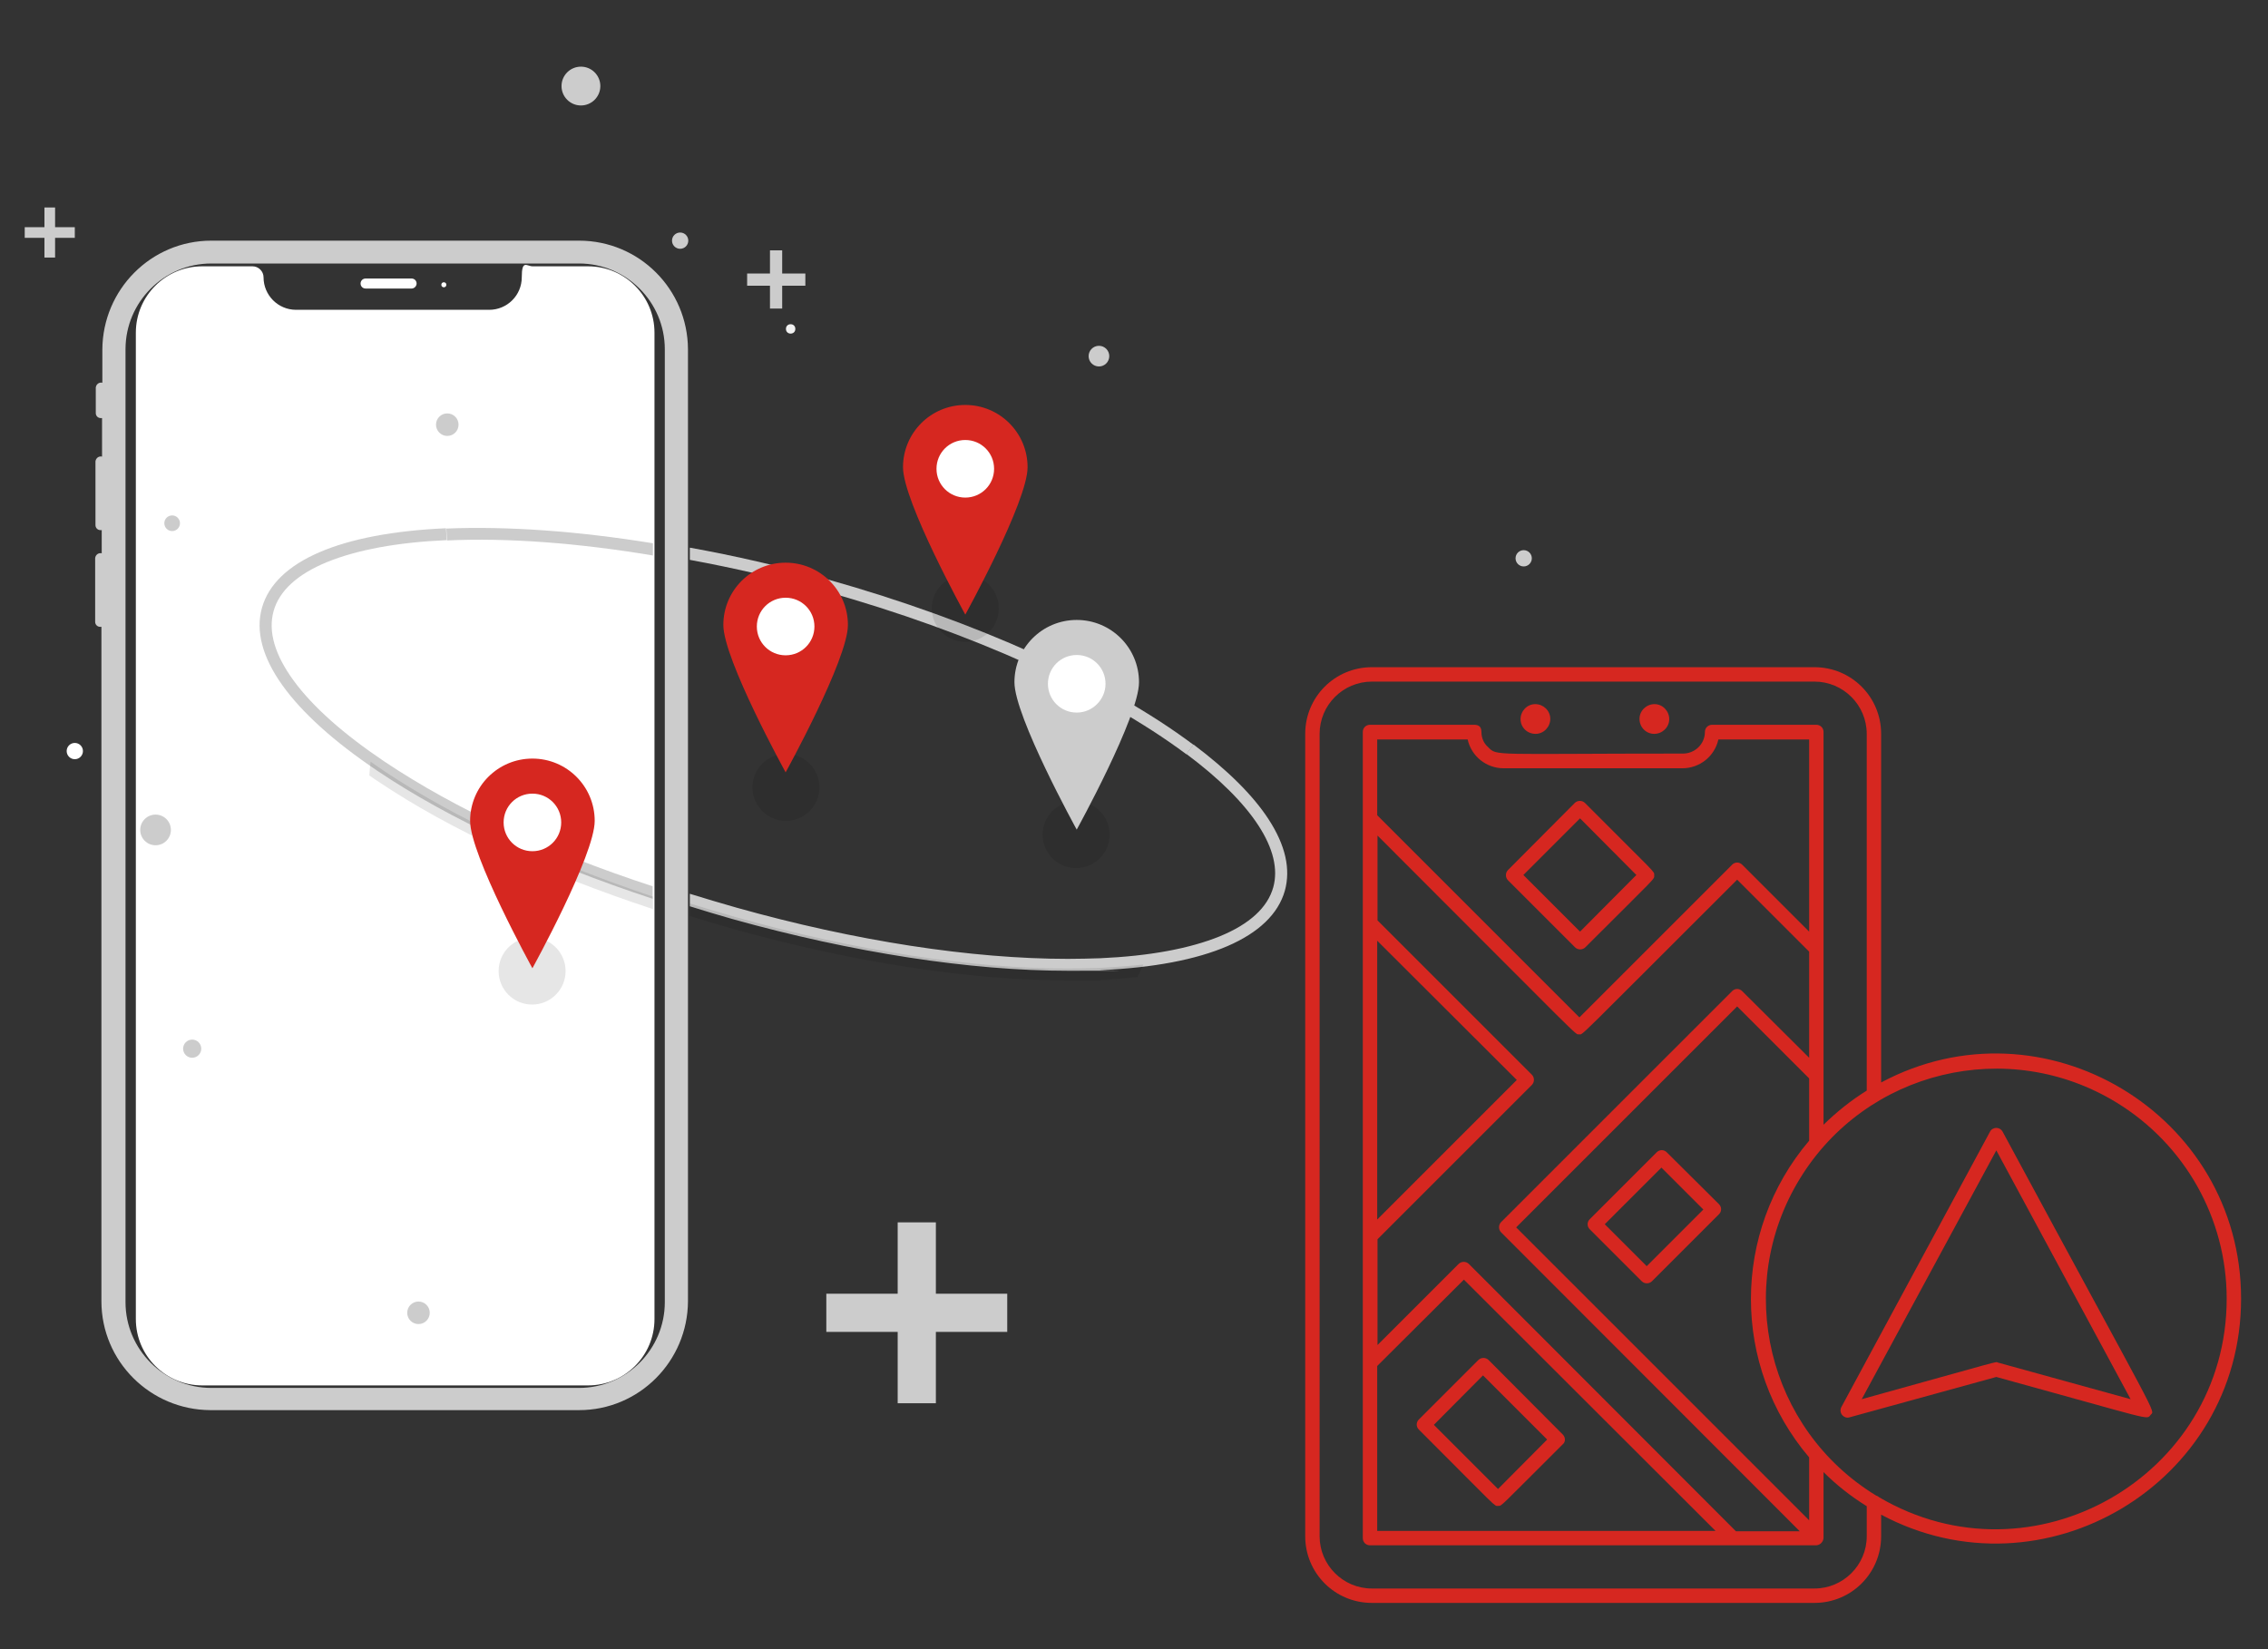 <?xml version="1.0" encoding="UTF-8"?> <svg xmlns="http://www.w3.org/2000/svg" id="Layer_1" data-name="Layer 1" version="1.1" viewBox="0 0 724.6 527"><rect x="0" y="0" width="724.6" height="527" fill="#333333" stroke="none"/><defs><style> .cls-1 { fill: #000; isolation: isolate; opacity: .1; } .cls-1, .cls-2, .cls-3, .cls-4, .cls-5 { stroke-width: 0px; } .cls-2 { fill: #f2f2f2; } .cls-3 { fill: #ccc; } .cls-4 { fill: #fff; } .cls-5 { fill: #d62720; } </style></defs><circle class="cls-4" cx="23.9" cy="240" r="2.6"></circle><path class="cls-3" d="M185,76.9h-117.5c-19.2,0-34.7,15.6-34.8,34.8v10.6c-.9-.2-1.7.3-2,1.1,0,0-.1.3-.1.4v8.2c0,.9.7,1.6,1.6,1.6s.3,0,.4-.1v12.4c-.9-.2-1.7.3-2,1.1,0,.1-.1.3-.1.4v20.4c0,.9.7,1.6,1.6,1.6s.3,0,.4-.1v7.5c-.9-.2-1.7.3-2,1.1,0,.1-.1.3-.1.4v20.4c0,.9.7,1.6,1.6,1.6s.3,0,.4-.1v215.6c0,19.2,15.6,34.7,34.8,34.8h117.8c19.2,0,34.7-15.6,34.8-34.8V111.6c-.1-19.2-15.6-34.7-34.8-34.7ZM212.4,416.1c0,15.1-12.3,27.4-27.4,27.4h-117.5c-15.1,0-27.4-12.3-27.4-27.4V111.6c0-15.1,12.3-27.4,27.4-27.4h117.5c15.1,0,27.4,12.3,27.4,27.4v304.5Z"></path><path class="cls-4" d="M187.9,442.7h-123.3c-11.7,0-21.2-9.5-21.2-21.2V106.3c0-11.7,9.5-21.2,21.2-21.2h16.1c1.9,0,3.5,1.6,3.5,3.5,0,5.7,4.6,10.4,10.4,10.4h61.7c5.7,0,10.4-4.6,10.4-10.4s1.6-3.5,3.5-3.5h17.7c11.7,0,21.2,9.5,21.2,21.2v315.2c0,11.7-9.5,21.2-21.2,21.2Z"></path><path class="cls-4" d="M131.5,92.2h-14.7c-.9,0-1.6-.7-1.6-1.6s.7-1.6,1.6-1.6h14.7c.9,0,1.6.7,1.6,1.6,0,.8-.7,1.6-1.6,1.6Z"></path><circle class="cls-4" cx="141.8" cy="91" r=".8"></circle><path class="cls-3" d="M142.6,168.9l.2,3.8c19.4-.9,41.9.8,65.8,4.8v-3.9c-24-3.9-46.5-5.5-66-4.7Z"></path><circle class="cls-3" cx="55" cy="167.2" r="2.5"></circle><circle class="cls-3" cx="49.7" cy="265.2" r="4.9"></circle><circle class="cls-3" cx="142.9" cy="135.7" r="3.6"></circle><circle class="cls-3" cx="61.4" cy="335.1" r="2.9"></circle><circle class="cls-3" cx="133.7" cy="419.5" r="3.6"></circle><polygon class="cls-3" points="321.8 413.4 299 413.4 299 390.6 286.8 390.6 286.8 413.4 264 413.4 264 425.6 286.8 425.6 286.8 448.4 299 448.4 299 425.6 321.8 425.6 321.8 413.4"></polygon><circle class="cls-1" cx="170" cy="310.3" r="10.7"></circle><path class="cls-3" d="M122.9,243.4c-13.1-8.8-22.9-17.5-29-25.8s-8.3-15.8-6.5-22.3,7.6-11.8,17.1-15.7c9.6-3.9,22.4-6.3,38.2-7l-.2-3.8c-33.7,1.5-54.6,10.5-58.8,25.4-4.2,14.9,9,33.4,37,52.2,22.9,15.4,53.5,29.5,87.8,40.8v-4c-33.4-10.9-63.2-24.8-85.6-39.8Z"></path><path class="cls-1" d="M122.9,246.5c-1.5-1-3-2.1-4.5-3.1-.2,1.5-.3,2.9-.4,4.4.9.6,1.8,1.3,2.8,1.9,22.9,15.4,53.5,29.5,87.8,40.8v-4c-33.5-11.2-63.3-25.1-85.7-40Z"></path><path class="cls-3" d="M264.6,185.2c-15-4.2-29.8-7.6-44.2-10.2v3.9c14.1,2.6,28.5,5.9,43.1,10,46.5,13,88.6,32,115.5,52.1l2.3-3c-27.2-20.4-69.8-39.6-116.7-52.8Z"></path><circle class="cls-2" cx="252.6" cy="105.1" r="1.5"></circle><circle class="cls-3" cx="351.1" cy="113.8" r="3.3"></circle><circle class="cls-3" cx="185.6" cy="27.5" r="6.2"></circle><circle class="cls-3" cx="486.8" cy="178.4" r="2.6"></circle><circle class="cls-3" cx="217.3" cy="76.9" r="2.6"></circle><polygon class="cls-3" points="257.3 87.4 249.9 87.4 249.9 80 246 80 246 87.4 238.7 87.4 238.7 91.3 246 91.3 246 98.6 249.9 98.6 249.9 91.3 257.3 91.3 257.3 87.4"></polygon><polygon class="cls-3" points="23.9 72.6 17.6 72.6 17.6 66.3 14.2 66.3 14.2 72.6 7.9 72.6 7.9 76 14.2 76 14.2 82.3 17.6 82.3 17.6 76 23.9 76 23.9 72.6"></polygon><circle class="cls-1" cx="251.1" cy="251.6" r="10.7"></circle><circle class="cls-1" cx="308.4" cy="194.4" r="10.7"></circle><circle class="cls-1" cx="343.8" cy="266.7" r="10.7"></circle><path class="cls-3" d="M405.3,261.8c-5-7.7-13.1-15.7-24-23.9l-2.3,3c21.2,15.8,31,31,27.8,42.6-1.8,6.5-7.6,11.8-17.1,15.7-9.6,3.9-22.4,6.3-38.2,7-3.3.1-6.8.2-10.3.2-30.8,0-68-5.7-106-16.4-5-1.4-9.9-2.9-14.8-4.4v4c4.5,1.4,9.1,2.8,13.7,4.1,38.3,10.7,75.9,16.5,107.1,16.5s7.1-.1,10.5-.2c33.7-1.5,54.6-10.5,58.8-25.4,1.9-6.9.2-14.5-5.2-22.8Z"></path><path class="cls-1" d="M351.5,309.3c-3.3.1-6.8.2-10.3.2-30.8,0-68-5.7-106-16.4-5-1.4-9.9-2.9-14.8-4.4v4c4.5,1.4,9.1,2.8,13.7,4.1,38.3,10.7,75.9,16.5,107.1,16.5s7.1-.1,10.5-.2c4.1-.2,8-.5,11.7-.9.7-1.3,1.3-2.7,1.9-4-4.3.5-8.9.8-13.8,1.1Z"></path><circle class="cls-4" cx="308.3" cy="149.8" r="13.9"></circle><path class="cls-5" d="M308.4,129.4c-11,0-19.9,8.9-19.9,19.9s19.9,47.1,19.9,47.1c0,0,19.9-36.1,19.9-47.1s-8.9-19.9-19.9-19.9ZM308.4,159c-5.1,0-9.2-4.1-9.2-9.2s4.1-9.2,9.2-9.2,9.2,4.1,9.2,9.2-4.1,9.2-9.2,9.2h0Z"></path><circle class="cls-4" cx="250.9" cy="200.3" r="13.9"></circle><path class="cls-5" d="M251,179.8c-11,0-19.9,8.9-19.9,19.9s19.9,47.1,19.9,47.1c0,0,19.9-36.1,19.9-47.1s-8.9-19.9-19.9-19.9ZM251,209.4c-5.1,0-9.2-4.1-9.2-9.2s4.1-9.2,9.2-9.2,9.2,4.1,9.2,9.2-4.1,9.2-9.2,9.2h0Z"></path><circle class="cls-4" cx="344" cy="218.6" r="13.9"></circle><path class="cls-3" d="M344,198.1c-11,0-19.9,8.9-19.9,19.9s19.9,47.1,19.9,47.1c0,0,19.9-36.1,19.9-47.1s-8.9-19.9-19.9-19.9ZM344,227.7c-5.1,0-9.2-4.1-9.2-9.2s4.1-9.2,9.2-9.2,9.2,4.1,9.2,9.2c0,5-4.1,9.2-9.2,9.2h0Z"></path><circle class="cls-4" cx="164.8" cy="187.3" r="13.9"></circle><circle class="cls-4" cx="170" cy="262.9" r="13.9"></circle><path class="cls-5" d="M170.1,242.4c-11,0-19.9,8.9-19.9,19.9s19.9,47.1,19.9,47.1c0,0,19.9-36.1,19.9-47.1s-8.9-19.9-19.9-19.9ZM170.1,272c-5.1,0-9.2-4.1-9.2-9.2s4.1-9.2,9.2-9.2,9.2,4.1,9.2,9.2h0c0,5.1-4.1,9.2-9.2,9.2h0Z"></path><g id="GPS"><path class="cls-5" d="M490.6,234.5c2.6,0,4.7-2.2,4.7-4.8s-2.2-4.7-4.8-4.7-4.7,2.2-4.7,4.8c0,2.6,2.1,4.7,4.8,4.7h0Z"></path><path class="cls-5" d="M528.5,234.5c2.6,0,4.8-2.1,4.8-4.7s-2.1-4.8-4.7-4.8-4.8,2.1-4.8,4.7h0c0,2.7,2.1,4.8,4.7,4.8Z"></path><path class="cls-5" d="M601,345.9v-111.4c0-11.8-9.5-21.3-21.3-21.3h-141.4c-11.8,0-21.3,9.5-21.3,21.3v256.4c0,11.8,9.5,21.3,21.3,21.3h141.4c11.8,0,21.3-9.5,21.3-21.3v-6.9c51.7,27.6,115-9.9,115-69s-63.2-96.8-115-69.1ZM596.4,490.9c0,9.2-7.5,16.7-16.7,16.7h-141.4c-9.2,0-16.7-7.5-16.7-16.7V234.5c0-9.2,7.5-16.7,16.7-16.7h141.4c9.2,0,16.7,7.5,16.7,16.7v114c-5,3.1-9.6,6.8-13.8,10.9v-125.5c0-1.3-1-2.3-2.3-2.3h-33.3c-1.3,0-2.3,1-2.3,2.3,0,3.9-3.3,7-7.2,6.9-61,0-59.2.9-62.1-2.1-1.4-1.2-2.1-3-2.1-4.8s-1-2.3-2.3-2.3h-33.3c-1.3,0-2.3,1-2.3,2.3v257.6c0,1.3,1,2.3,2.3,2.3h142.6c1.3-.1,2.3-1.2,2.3-2.5v-20.9c4.2,4.2,8.8,7.8,13.8,10.9v9.6ZM578,485.8l-93.6-93.6,70.6-70.6,23,23v19.9c-24.8,29.2-24.8,72,0,101.2,0,.5,0-1.8,0,20.1ZM578,297.7l-21.4-21.4c-.9-.9-2.3-.9-3.2,0l-48.8,48.8-64.6-64.6v-24.2h28.9c1.2,5.4,6,9.2,11.5,9.2h57.1c5.5,0,10.3-3.8,11.5-9.2h29v61.4ZM440,300.6l44.6,44.5-44.6,44.6v-89.1ZM440,436.5l27.7-27.6,80.4,80.3h-108.1v-52.7ZM469.3,403.9c-.9-.9-2.4-.9-3.3,0h0l-25.9,25.9v-33.8l49.3-49.3c.9-.9.9-2.4,0-3.3h0l-49.3-49.3v-27.1c67,67,63,63.5,64.4,63.5s-2.4,3.4,50.5-49.4l23,23v33.9l-21.4-21.3c-.9-.9-2.3-.9-3.2,0l-73.8,73.8c-.9.9-.9,2.4,0,3.3h0l95.4,95.5h-20.4l-85.3-85.4ZM600.3,478.4c-.2-.2-.5-.4-.9-.5-34.7-21.2-45.6-66.5-24.4-101.2s66.5-45.6,101.2-24.4c21.9,13.4,35.2,37.1,35.2,62.7,0,56.8-62.1,92.3-111.1,63.4Z"></path><path class="cls-5" d="M639.8,361.6c-.6-1.1-2-1.5-3.1-.9-.4.2-.7.5-.9.9l-47.5,88c-.6,1.1-.2,2.5.9,3.1.5.3,1.1.4,1.7.2l46.9-12.9c50.6,13.9,47.9,13.8,49.3,12.1s3.6,3.9-47.3-90.5ZM638.3,435.4c-.9-.3,2.6-1.1-43.5,11.7l43-79.5,42.9,79.5-42.4-11.7Z"></path><path class="cls-5" d="M506.4,256.6c-.9-.9-2.4-.9-3.3,0h0l-21.3,21.4c-.9.9-.9,2.4,0,3.3h0l21.4,21.4c.9.9,2.4.9,3.3,0h0c23.2-23.2,22-21.6,22-23,0-1.4,1.1.2-22.1-23.1ZM504.8,297.7l-18.1-18.1,18.1-18.1,18,18.1-18,18.1Z"></path><path class="cls-5" d="M532.5,368.2c-.9-.9-2.3-.9-3.2,0l-21.4,21.4c-.9.9-.9,2.3,0,3.2l16.6,16.6c.9.9,2.4.9,3.3,0h0l21.4-21.4c.9-.9.9-2.3,0-3.2l-16.7-16.6ZM526.1,404.6l-13.4-13.4,18.1-18.1,13.4,13.4-18.1,18.1Z"></path><path class="cls-5" d="M499.3,458.4l-23.7-23.8c-.9-.9-2.4-.9-3.3,0h0l-19,19c-.9.9-.9,2.3,0,3.2,25.8,25.8,24,24.4,25.3,24.4s0,.9,20.7-19.7c.9-.7.9-2.2,0-3.1ZM478.6,475.8l-20.5-20.5,15.7-15.8,20.5,20.5-15.7,15.8Z"></path></g></svg> 